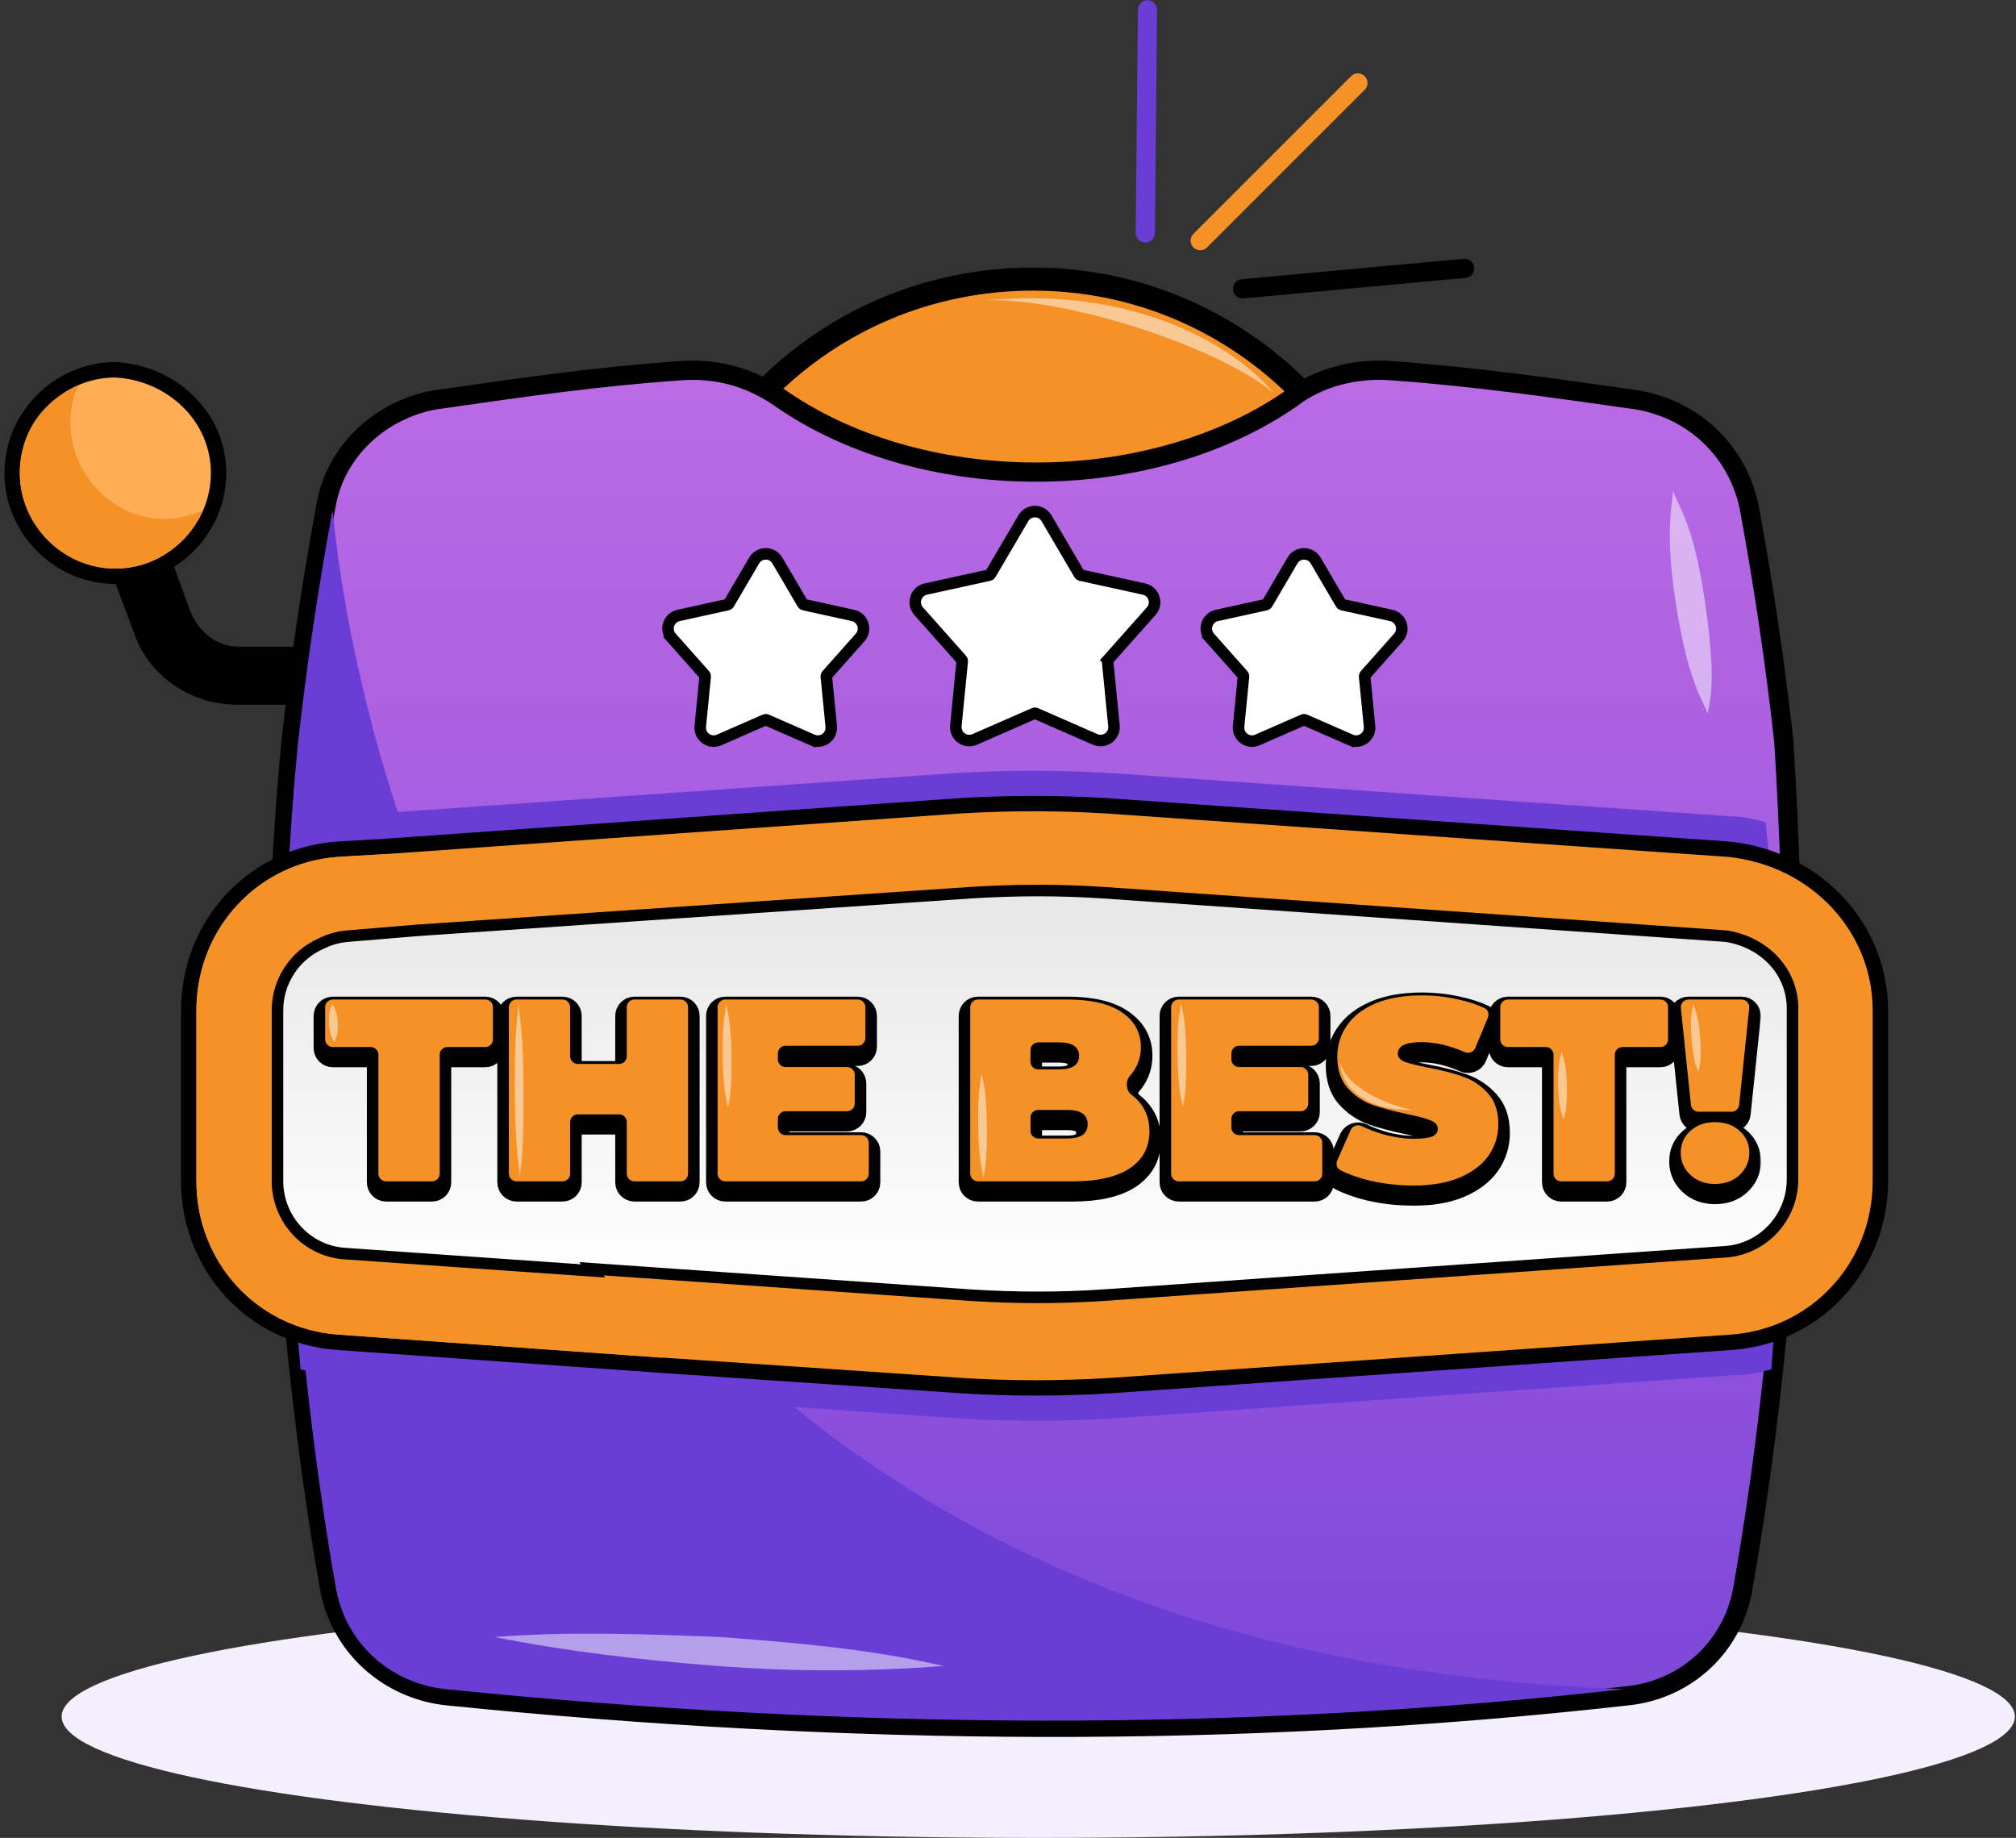 <svg width="407" height="371" viewBox="0 0 407 371" fill="none" xmlns="http://www.w3.org/2000/svg">
<rect x="0" y="0" width="407" height="371" fill="#333333" stroke="none"/>
<ellipse cx="209.61" cy="346.513" rx="197.166" ry="24.487" fill="#F4EFFC"/>
<path d="M81.736 142.248H47.836C38.484 142.248 29.717 136.403 26.795 127.051L18.028 103.672C15.105 96.074 26.795 91.982 29.717 99.581L38.484 123.544C40.238 127.636 43.745 130.558 48.42 130.558H82.32C85.827 130.558 88.749 133.48 88.749 136.987C88.749 140.494 85.243 142.248 81.736 142.248Z" fill="black"/>
<path d="M208.567 208.285C250.767 208.285 284.54 174.511 284.54 132.311C284.54 90.708 250.779 56.338 208.567 56.338C166.368 56.338 132.594 90.112 132.594 132.311C132.594 174.511 166.368 208.285 208.567 208.285Z" fill="#F59227" stroke="black" stroke-width="4.658"/>
<path d="M359.543 261.067L359.544 261.059L359.544 261.05C362.475 224.126 362.474 187.211 360.131 149.725L360.128 149.678L360.123 149.632C358.364 133.804 356.02 117.976 353.089 102.15L353.082 102.116L353.075 102.082C350.563 90.776 341.747 82.598 330.458 80.717L330.436 80.713L330.414 80.71L330.379 80.705C314.041 78.371 297.623 76.025 281.193 74.851C273.797 74.237 266.302 76.071 260.606 80.482C247.527 89.565 229.239 95.302 209.152 95.302C189.046 95.302 170.741 89.554 157.66 80.455C151.454 76.111 144.58 74.232 137.114 74.851C121.095 75.956 106.117 78.101 90.793 80.294C89.827 80.433 88.86 80.571 87.891 80.71L87.859 80.714L87.828 80.72C77.201 82.595 67.711 90.735 65.797 102.167C62.868 117.987 60.524 133.809 58.766 149.632L58.764 149.645L58.763 149.659C55.244 186.022 55.244 222.966 58.762 260.49C60.518 279.803 62.861 299.724 66.377 319.658C68.28 332.261 78.377 341.061 90.3 342.316L90.307 342.317C171.081 350.511 250.708 351.099 328.597 342.315C340.554 341.053 350.027 332.223 351.926 320.25C355.443 300.316 357.786 280.976 359.543 261.067Z" fill="url(#paint0_linear_271_4333)" stroke="black" stroke-width="3.881"/>
<path d="M327.801 340.97C250.065 349.738 170.576 349.153 89.918 340.97C78.813 339.802 69.461 331.619 67.708 319.929C64.201 300.057 61.863 280.185 60.11 260.897C56.603 223.49 56.603 186.668 60.11 150.43C61.863 134.65 64.201 118.869 67.123 103.088C67.708 103.672 80.566 332.203 327.801 340.97Z" fill="#6A3ED6"/>
<path d="M357.61 276.422C355.272 277.007 352.934 277.591 350.012 277.591L224.349 286.358C214.413 286.943 204.476 286.943 193.956 286.358L68.293 277.591C65.955 277.591 63.032 277.007 60.695 276.422C57.188 239.015 57.188 202.193 60.695 165.956C63.032 165.371 65.37 164.787 67.708 164.787L193.371 156.019C203.307 155.435 213.244 155.435 223.764 156.019L349.427 164.787C351.765 164.787 354.103 165.371 356.441 165.956C360.532 202.778 360.532 239.6 357.61 276.422Z" fill="#6A3ED6"/>
<path d="M349.535 270.957L349.538 270.957C366.731 269.729 379.619 255.595 379.619 238.431V203.947C379.619 187.322 366.694 173.255 349.002 171.425L348.976 171.422L348.951 171.42L223.288 162.653L223.288 162.653L223.276 162.652C213.858 162.064 203.859 162.064 193.865 162.652L193.855 162.653L193.846 162.653L78.138 170.835L78.129 170.835L68.202 171.419L68.192 171.42L68.182 171.421C50.989 172.649 38.101 186.782 38.101 203.947V238.431C38.101 255.595 50.989 269.729 68.182 270.957L68.183 270.957L134.229 275.633L134.234 275.633L194.435 279.724L194.443 279.725C203.861 280.313 213.86 280.313 223.855 279.725L223.864 279.725L223.872 279.724L349.535 270.957Z" fill="#F59227" stroke="black" stroke-width="3.105"/>
<path d="M133.754 274.084L68.293 269.408C51.927 268.239 39.653 254.796 39.653 238.431V203.947C39.653 187.581 51.927 174.138 68.293 172.969L78.229 172.385C86.996 202.778 103.946 240.769 133.754 274.084Z" fill="#F59227"/>
<path fill-rule="evenodd" clip-rule="evenodd" d="M361.884 238.066V203.581C361.884 195.983 356.039 190.138 348.441 188.969L222.778 180.202C214.01 179.618 205.243 179.618 195.892 180.202L84.256 187.8L70.229 188.969C68.266 189.12 66.42 189.661 64.762 190.512C59.582 192.793 56.019 198.014 56.019 203.947V238.431C56.019 246.029 61.863 252.458 69.462 253.043L119.727 256.55C119.617 256.403 119.508 256.255 119.399 256.108L120.494 256.184L195.892 261.445C205.243 262.029 214.01 262.029 222.778 261.445L348.441 252.678C356.039 252.093 361.884 245.664 361.884 238.066Z" fill="url(#paint1_linear_271_4333)"/>
<path d="M348.441 188.969L348.618 187.819L348.57 187.811L348.522 187.808L348.441 188.969ZM222.778 180.202L222.859 179.041L222.855 179.04L222.778 180.202ZM195.892 180.202L195.819 179.04L195.813 179.04L195.892 180.202ZM84.256 187.8L84.177 186.639L84.168 186.639L84.159 186.64L84.256 187.8ZM70.229 188.969L70.318 190.13L70.325 190.13L70.229 188.969ZM64.762 190.512L65.231 191.577L65.263 191.564L65.293 191.548L64.762 190.512ZM69.462 253.043L69.372 254.204L69.38 254.204L69.462 253.043ZM119.727 256.55L119.646 257.711L122.173 257.888L120.661 255.855L119.727 256.55ZM119.399 256.108L119.48 254.946L116.961 254.771L118.463 256.801L119.399 256.108ZM120.494 256.184L120.413 257.346L120.494 256.184ZM195.892 261.445L195.811 262.606L195.819 262.607L195.892 261.445ZM222.778 261.445L222.855 262.607L222.859 262.606L222.778 261.445ZM348.441 252.678L348.522 253.839L348.53 253.839L348.441 252.678ZM360.719 203.581V238.066H363.048V203.581H360.719ZM348.264 190.12C355.391 191.217 360.719 196.651 360.719 203.581H363.048C363.048 195.315 356.686 189.06 348.618 187.819L348.264 190.12ZM222.697 181.364L348.36 190.131L348.522 187.808L222.859 179.041L222.697 181.364ZM195.964 181.364C205.269 180.783 213.986 180.783 222.7 181.364L222.855 179.04C214.035 178.452 205.217 178.453 195.819 179.04L195.964 181.364ZM84.335 188.962L195.971 181.364L195.813 179.04L84.177 186.639L84.335 188.962ZM70.325 190.13L84.353 188.961L84.159 186.64L70.132 187.809L70.325 190.13ZM65.293 191.548C66.817 190.766 68.513 190.269 70.318 190.13L70.139 187.808C68.019 187.972 66.023 188.556 64.231 189.476L65.293 191.548ZM57.183 203.947C57.183 198.485 60.465 193.677 65.231 191.577L64.293 189.446C58.699 191.91 54.854 197.542 54.854 203.947H57.183ZM57.183 238.431V203.947H54.854V238.431H57.183ZM69.551 251.882C62.57 251.345 57.183 245.431 57.183 238.431H54.854C54.854 246.627 61.157 253.572 69.372 254.204L69.551 251.882ZM119.808 255.388L69.543 251.881L69.38 254.204L119.646 257.711L119.808 255.388ZM118.463 256.801C118.573 256.949 118.682 257.097 118.792 257.245L120.661 255.855C120.552 255.708 120.443 255.562 120.335 255.415L118.463 256.801ZM120.575 255.023L119.48 254.946L119.318 257.27L120.413 257.346L120.575 255.023ZM195.973 260.283L120.575 255.023L120.413 257.346L195.811 262.606L195.973 260.283ZM222.7 260.283C213.986 260.864 205.269 260.864 195.964 260.283L195.819 262.607C205.217 263.194 214.035 263.195 222.855 262.607L222.7 260.283ZM348.36 251.516L222.697 260.283L222.859 262.606L348.522 253.839L348.36 251.516ZM360.719 238.066C360.719 245.066 355.332 250.98 348.351 251.517L348.53 253.839C356.745 253.207 363.048 246.261 363.048 238.066H360.719Z" fill="black"/>
<path d="M23.374 74.651L23.331 74.649H23.288C11.91 74.649 2.447 84.111 2.447 95.489C2.447 106.867 11.91 116.33 23.288 116.33C34.666 116.33 44.128 106.867 44.128 95.489C44.128 84.038 34.606 75.275 23.374 74.651Z" fill="#FFAE56" stroke="black" stroke-width="3.105"/>
<path d="M40.822 103.088C37.9 110.101 30.886 114.777 23.288 114.777C12.767 114.777 4 106.01 4 95.489C4 87.307 8.676 80.877 15.69 77.955C9.26 93.736 25.041 110.101 40.822 103.088Z" fill="#F59227"/>
<path d="M99.855 330.45C115.051 329.281 130.247 329.865 145.444 330.45C160.64 331.619 175.252 332.788 190.449 336.295C175.252 337.464 160.056 337.464 144.859 336.295C129.663 335.126 114.466 333.372 99.855 330.45Z" fill="white" fill-opacity="0.5"/>
<path d="M344.751 144.001C343.582 141.079 340.66 136.987 338.322 121.791C335.984 106.594 337.738 101.919 337.738 98.996C338.907 102.503 341.829 105.425 344.167 121.206C346.505 136.987 345.336 141.079 344.751 144.001Z" fill="white" fill-opacity="0.5"/>
<mask id="path-15-outside-1_271_4333" maskUnits="userSpaceOnUse" x="62.644" y="199.675" width="293" height="44" fill="black">
<rect fill="white" x="62.644" y="199.675" width="293" height="44"/>
<path d="M76.393 214.662C76.393 213.804 75.698 213.109 74.84 213.109H67.196C66.339 213.109 65.644 212.414 65.644 211.557V205.066C65.644 204.209 66.339 203.514 67.196 203.514H97.964C98.822 203.514 99.517 204.209 99.517 205.066V211.557C99.517 212.414 98.822 213.109 97.964 213.109H90.32C89.463 213.109 88.768 213.804 88.768 214.662V238.666C88.768 239.523 88.073 240.218 87.215 240.218H77.945C77.088 240.218 76.393 239.523 76.393 238.666V214.662Z"/>
<path d="M137.359 203.514C138.216 203.514 138.911 204.209 138.911 205.066V238.666C138.911 239.523 138.216 240.218 137.359 240.218H128.089C127.232 240.218 126.537 239.523 126.537 238.666V228.243C126.537 227.385 125.842 226.69 124.984 226.69H116.658C115.801 226.69 115.106 227.385 115.106 228.243V238.666C115.106 239.523 114.411 240.218 113.553 240.218H104.284C103.426 240.218 102.731 239.523 102.731 238.666V205.066C102.731 204.209 103.426 203.514 104.284 203.514H113.553C114.411 203.514 115.106 204.209 115.106 205.066V214.965C115.106 215.822 115.801 216.518 116.658 216.518H124.984C125.842 216.518 126.537 215.822 126.537 214.965V205.066C126.537 204.209 127.232 203.514 128.089 203.514H137.359Z"/>
<path d="M173.839 230.885C174.696 230.885 175.391 231.58 175.391 232.437V238.666C175.391 239.523 174.696 240.218 173.839 240.218H146.426C145.569 240.218 144.874 239.523 144.874 238.666V205.066C144.874 204.209 145.569 203.514 146.426 203.514H173.157C174.015 203.514 174.71 204.209 174.71 205.066V211.295C174.71 212.152 174.015 212.847 173.157 212.847H158.592C157.734 212.847 157.039 213.542 157.039 214.4V215.594C157.039 216.452 157.734 217.147 158.592 217.147H171.007C171.865 217.147 172.56 217.842 172.56 218.699V224.508C172.56 225.366 171.865 226.061 171.007 226.061H158.592C157.734 226.061 157.039 226.756 157.039 227.613V229.332C157.039 230.19 157.734 230.885 158.592 230.885H173.839Z"/>
<path d="M228.108 218.922C227.19 219.923 227.299 221.888 228.389 222.699C229.114 223.24 229.743 223.853 230.273 224.54C231.462 226.078 232.056 227.931 232.056 230.098C232.056 233.314 230.728 235.814 228.071 237.597C225.414 239.344 221.569 240.218 216.535 240.218H197.428C196.571 240.218 195.876 239.523 195.876 238.666V205.066C195.876 204.209 196.571 203.514 197.428 203.514H215.487C220.38 203.514 224.068 204.387 226.55 206.135C229.067 207.883 230.326 210.208 230.326 213.109C230.326 214.822 229.889 216.36 229.015 217.724C228.753 218.149 228.451 218.548 228.108 218.922ZM209.593 212.165C208.736 212.165 208.041 212.86 208.041 213.718V216.066C208.041 216.924 208.736 217.619 209.593 217.619H213.809C216.5 217.619 217.846 216.71 217.846 214.892C217.846 213.074 216.5 212.165 213.809 212.165H209.593ZM215.487 231.567C218.213 231.567 219.576 230.605 219.576 228.683C219.576 226.76 218.213 225.799 215.487 225.799H209.593C208.736 225.799 208.041 226.494 208.041 227.351V230.014C208.041 230.871 208.736 231.567 209.593 231.567H215.487Z"/>
<path d="M265.396 230.885C266.254 230.885 266.949 231.58 266.949 232.437V238.666C266.949 239.523 266.254 240.218 265.396 240.218H237.984C237.126 240.218 236.431 239.523 236.431 238.666V205.066C236.431 204.209 237.126 203.514 237.984 203.514H264.714C265.572 203.514 266.267 204.209 266.267 205.066V211.295C266.267 212.152 265.572 212.847 264.714 212.847H250.149C249.291 212.847 248.596 213.542 248.596 214.4V215.594C248.596 216.452 249.291 217.147 250.149 217.147H262.565C263.422 217.147 264.117 217.842 264.117 218.699V224.508C264.117 225.366 263.422 226.061 262.565 226.061H250.149C249.291 226.061 248.596 226.756 248.596 227.613V229.332C248.596 230.19 249.291 230.885 250.149 230.885H265.396Z"/>
<path d="M285.398 241.057C282.357 241.057 279.386 240.725 276.484 240.061C274.191 239.502 272.222 238.797 270.577 237.947C269.89 237.592 269.638 236.756 269.95 236.049L272.69 229.848C273.064 229.002 274.088 228.672 274.92 229.075C276.26 229.725 277.708 230.276 279.263 230.728C281.431 231.322 283.51 231.619 285.503 231.619C287.216 231.619 288.439 231.462 289.174 231.147C289.908 230.797 290.275 230.291 290.275 229.626C290.275 228.857 289.785 228.281 288.806 227.896C287.863 227.512 286.29 227.092 284.087 226.638C281.256 226.043 278.896 225.414 277.008 224.75C275.121 224.051 273.478 222.932 272.08 221.394C270.681 219.821 269.982 217.706 269.982 215.049C269.982 212.742 270.629 210.645 271.922 208.757C273.216 206.869 275.138 205.384 277.69 204.3C280.277 203.216 283.406 202.675 287.076 202.675C289.593 202.675 292.057 202.954 294.469 203.514C296.397 203.927 298.14 204.502 299.699 205.241C300.408 205.577 300.693 206.418 300.392 207.143L297.837 213.296C297.491 214.129 296.511 214.489 295.685 214.125C292.638 212.784 289.734 212.113 286.971 212.113C283.79 212.113 282.2 212.882 282.2 214.42C282.2 215.154 282.672 215.714 283.615 216.098C284.559 216.448 286.115 216.832 288.282 217.252C291.079 217.776 293.438 218.388 295.361 219.087C297.284 219.751 298.944 220.852 300.342 222.39C301.775 223.928 302.492 226.026 302.492 228.683C302.492 230.99 301.845 233.087 300.552 234.975C299.259 236.828 297.318 238.313 294.732 239.432C292.18 240.516 289.069 241.057 285.398 241.057Z"/>
<path d="M313.633 214.662C313.633 213.804 312.938 213.109 312.08 213.109H304.436C303.578 213.109 302.883 212.414 302.883 211.557V205.066C302.883 204.209 303.578 203.514 304.436 203.514H335.204C336.062 203.514 336.757 204.209 336.757 205.066V211.557C336.757 212.414 336.062 213.109 335.204 213.109H327.56C326.702 213.109 326.007 213.804 326.007 214.662V238.666C326.007 239.523 325.312 240.218 324.455 240.218H315.185C314.328 240.218 313.633 239.523 313.633 238.666V214.662Z"/>
<path d="M339.338 205.227C339.243 204.311 339.961 203.514 340.882 203.514H351.595C352.516 203.514 353.234 204.311 353.139 205.227L351.103 224.774C351.02 225.565 350.354 226.166 349.558 226.166H342.918C342.123 226.166 341.457 225.565 341.374 224.774L339.338 205.227ZM346.238 240.743C344.211 240.743 342.551 240.131 341.257 238.908C339.964 237.684 339.317 236.198 339.317 234.45C339.317 232.668 339.964 231.199 341.257 230.046C342.551 228.857 344.211 228.263 346.238 228.263C348.266 228.263 349.926 228.857 351.22 230.046C352.513 231.199 353.16 232.668 353.16 234.45C353.16 236.198 352.513 237.684 351.22 238.908C349.926 240.131 348.266 240.743 346.238 240.743Z"/>
</mask>
<path d="M76.393 214.662C76.393 213.804 75.698 213.109 74.84 213.109H67.196C66.339 213.109 65.644 212.414 65.644 211.557V205.066C65.644 204.209 66.339 203.514 67.196 203.514H97.964C98.822 203.514 99.517 204.209 99.517 205.066V211.557C99.517 212.414 98.822 213.109 97.964 213.109H90.32C89.463 213.109 88.768 213.804 88.768 214.662V238.666C88.768 239.523 88.073 240.218 87.215 240.218H77.945C77.088 240.218 76.393 239.523 76.393 238.666V214.662Z" fill="black"/>
<path d="M137.359 203.514C138.216 203.514 138.911 204.209 138.911 205.066V238.666C138.911 239.523 138.216 240.218 137.359 240.218H128.089C127.232 240.218 126.537 239.523 126.537 238.666V228.243C126.537 227.385 125.842 226.69 124.984 226.69H116.658C115.801 226.69 115.106 227.385 115.106 228.243V238.666C115.106 239.523 114.411 240.218 113.553 240.218H104.284C103.426 240.218 102.731 239.523 102.731 238.666V205.066C102.731 204.209 103.426 203.514 104.284 203.514H113.553C114.411 203.514 115.106 204.209 115.106 205.066V214.965C115.106 215.822 115.801 216.518 116.658 216.518H124.984C125.842 216.518 126.537 215.822 126.537 214.965V205.066C126.537 204.209 127.232 203.514 128.089 203.514H137.359Z" fill="black"/>
<path d="M173.839 230.885C174.696 230.885 175.391 231.58 175.391 232.437V238.666C175.391 239.523 174.696 240.218 173.839 240.218H146.426C145.569 240.218 144.874 239.523 144.874 238.666V205.066C144.874 204.209 145.569 203.514 146.426 203.514H173.157C174.015 203.514 174.71 204.209 174.71 205.066V211.295C174.71 212.152 174.015 212.847 173.157 212.847H158.592C157.734 212.847 157.039 213.542 157.039 214.4V215.594C157.039 216.452 157.734 217.147 158.592 217.147H171.007C171.865 217.147 172.56 217.842 172.56 218.699V224.508C172.56 225.366 171.865 226.061 171.007 226.061H158.592C157.734 226.061 157.039 226.756 157.039 227.613V229.332C157.039 230.19 157.734 230.885 158.592 230.885H173.839Z" fill="black"/>
<path d="M228.108 218.922C227.19 219.923 227.299 221.888 228.389 222.699C229.114 223.24 229.743 223.853 230.273 224.54C231.462 226.078 232.056 227.931 232.056 230.098C232.056 233.314 230.728 235.814 228.071 237.597C225.414 239.344 221.569 240.218 216.535 240.218H197.428C196.571 240.218 195.876 239.523 195.876 238.666V205.066C195.876 204.209 196.571 203.514 197.428 203.514H215.487C220.38 203.514 224.068 204.387 226.55 206.135C229.067 207.883 230.326 210.208 230.326 213.109C230.326 214.822 229.889 216.36 229.015 217.724C228.753 218.149 228.451 218.548 228.108 218.922ZM209.593 212.165C208.736 212.165 208.041 212.86 208.041 213.718V216.066C208.041 216.924 208.736 217.619 209.593 217.619H213.809C216.5 217.619 217.846 216.71 217.846 214.892C217.846 213.074 216.5 212.165 213.809 212.165H209.593ZM215.487 231.567C218.213 231.567 219.576 230.605 219.576 228.683C219.576 226.76 218.213 225.799 215.487 225.799H209.593C208.736 225.799 208.041 226.494 208.041 227.351V230.014C208.041 230.871 208.736 231.567 209.593 231.567H215.487Z" fill="black"/>
<path d="M265.396 230.885C266.254 230.885 266.949 231.58 266.949 232.437V238.666C266.949 239.523 266.254 240.218 265.396 240.218H237.984C237.126 240.218 236.431 239.523 236.431 238.666V205.066C236.431 204.209 237.126 203.514 237.984 203.514H264.714C265.572 203.514 266.267 204.209 266.267 205.066V211.295C266.267 212.152 265.572 212.847 264.714 212.847H250.149C249.291 212.847 248.596 213.542 248.596 214.4V215.594C248.596 216.452 249.291 217.147 250.149 217.147H262.565C263.422 217.147 264.117 217.842 264.117 218.699V224.508C264.117 225.366 263.422 226.061 262.565 226.061H250.149C249.291 226.061 248.596 226.756 248.596 227.613V229.332C248.596 230.19 249.291 230.885 250.149 230.885H265.396Z" fill="black"/>
<path d="M285.398 241.057C282.357 241.057 279.386 240.725 276.484 240.061C274.191 239.502 272.222 238.797 270.577 237.947C269.89 237.592 269.638 236.756 269.95 236.049L272.69 229.848C273.064 229.002 274.088 228.672 274.92 229.075C276.26 229.725 277.708 230.276 279.263 230.728C281.431 231.322 283.51 231.619 285.503 231.619C287.216 231.619 288.439 231.462 289.174 231.147C289.908 230.797 290.275 230.291 290.275 229.626C290.275 228.857 289.785 228.281 288.806 227.896C287.863 227.512 286.29 227.092 284.087 226.638C281.256 226.043 278.896 225.414 277.008 224.75C275.121 224.051 273.478 222.932 272.08 221.394C270.681 219.821 269.982 217.706 269.982 215.049C269.982 212.742 270.629 210.645 271.922 208.757C273.216 206.869 275.138 205.384 277.69 204.3C280.277 203.216 283.406 202.675 287.076 202.675C289.593 202.675 292.057 202.954 294.469 203.514C296.397 203.927 298.14 204.502 299.699 205.241C300.408 205.577 300.693 206.418 300.392 207.143L297.837 213.296C297.491 214.129 296.511 214.489 295.685 214.125C292.638 212.784 289.734 212.113 286.971 212.113C283.79 212.113 282.2 212.882 282.2 214.42C282.2 215.154 282.672 215.714 283.615 216.098C284.559 216.448 286.115 216.832 288.282 217.252C291.079 217.776 293.438 218.388 295.361 219.087C297.284 219.751 298.944 220.852 300.342 222.39C301.775 223.928 302.492 226.026 302.492 228.683C302.492 230.99 301.845 233.087 300.552 234.975C299.259 236.828 297.318 238.313 294.732 239.432C292.18 240.516 289.069 241.057 285.398 241.057Z" fill="black"/>
<path d="M313.633 214.662C313.633 213.804 312.938 213.109 312.08 213.109H304.436C303.578 213.109 302.883 212.414 302.883 211.557V205.066C302.883 204.209 303.578 203.514 304.436 203.514H335.204C336.062 203.514 336.757 204.209 336.757 205.066V211.557C336.757 212.414 336.062 213.109 335.204 213.109H327.56C326.702 213.109 326.007 213.804 326.007 214.662V238.666C326.007 239.523 325.312 240.218 324.455 240.218H315.185C314.328 240.218 313.633 239.523 313.633 238.666V214.662Z" fill="black"/>
<path d="M339.338 205.227C339.243 204.311 339.961 203.514 340.882 203.514H351.595C352.516 203.514 353.234 204.311 353.139 205.227L351.103 224.774C351.02 225.565 350.354 226.166 349.558 226.166H342.918C342.123 226.166 341.457 225.565 341.374 224.774L339.338 205.227ZM346.238 240.743C344.211 240.743 342.551 240.131 341.257 238.908C339.964 237.684 339.317 236.198 339.317 234.45C339.317 232.668 339.964 231.199 341.257 230.046C342.551 228.857 344.211 228.263 346.238 228.263C348.266 228.263 349.926 228.857 351.22 230.046C352.513 231.199 353.16 232.668 353.16 234.45C353.16 236.198 352.513 237.684 351.22 238.908C349.926 240.131 348.266 240.743 346.238 240.743Z" fill="black"/>
<path d="M76.393 214.662C76.393 213.804 75.698 213.109 74.84 213.109H67.196C66.339 213.109 65.644 212.414 65.644 211.557V205.066C65.644 204.209 66.339 203.514 67.196 203.514H97.964C98.822 203.514 99.517 204.209 99.517 205.066V211.557C99.517 212.414 98.822 213.109 97.964 213.109H90.32C89.463 213.109 88.768 213.804 88.768 214.662V238.666C88.768 239.523 88.073 240.218 87.215 240.218H77.945C77.088 240.218 76.393 239.523 76.393 238.666V214.662Z" stroke="black" stroke-width="4.658" mask="url(#path-15-outside-1_271_4333)"/>
<path d="M137.359 203.514C138.216 203.514 138.911 204.209 138.911 205.066V238.666C138.911 239.523 138.216 240.218 137.359 240.218H128.089C127.232 240.218 126.537 239.523 126.537 238.666V228.243C126.537 227.385 125.842 226.69 124.984 226.69H116.658C115.801 226.69 115.106 227.385 115.106 228.243V238.666C115.106 239.523 114.411 240.218 113.553 240.218H104.284C103.426 240.218 102.731 239.523 102.731 238.666V205.066C102.731 204.209 103.426 203.514 104.284 203.514H113.553C114.411 203.514 115.106 204.209 115.106 205.066V214.965C115.106 215.822 115.801 216.518 116.658 216.518H124.984C125.842 216.518 126.537 215.822 126.537 214.965V205.066C126.537 204.209 127.232 203.514 128.089 203.514H137.359Z" stroke="black" stroke-width="4.658" mask="url(#path-15-outside-1_271_4333)"/>
<path d="M173.839 230.885C174.696 230.885 175.391 231.58 175.391 232.437V238.666C175.391 239.523 174.696 240.218 173.839 240.218H146.426C145.569 240.218 144.874 239.523 144.874 238.666V205.066C144.874 204.209 145.569 203.514 146.426 203.514H173.157C174.015 203.514 174.71 204.209 174.71 205.066V211.295C174.71 212.152 174.015 212.847 173.157 212.847H158.592C157.734 212.847 157.039 213.542 157.039 214.4V215.594C157.039 216.452 157.734 217.147 158.592 217.147H171.007C171.865 217.147 172.56 217.842 172.56 218.699V224.508C172.56 225.366 171.865 226.061 171.007 226.061H158.592C157.734 226.061 157.039 226.756 157.039 227.613V229.332C157.039 230.19 157.734 230.885 158.592 230.885H173.839Z" stroke="black" stroke-width="4.658" mask="url(#path-15-outside-1_271_4333)"/>
<path d="M228.108 218.922C227.19 219.923 227.299 221.888 228.389 222.699C229.114 223.24 229.743 223.853 230.273 224.54C231.462 226.078 232.056 227.931 232.056 230.098C232.056 233.314 230.728 235.814 228.071 237.597C225.414 239.344 221.569 240.218 216.535 240.218H197.428C196.571 240.218 195.876 239.523 195.876 238.666V205.066C195.876 204.209 196.571 203.514 197.428 203.514H215.487C220.38 203.514 224.068 204.387 226.55 206.135C229.067 207.883 230.326 210.208 230.326 213.109C230.326 214.822 229.889 216.36 229.015 217.724C228.753 218.149 228.451 218.548 228.108 218.922ZM209.593 212.165C208.736 212.165 208.041 212.86 208.041 213.718V216.066C208.041 216.924 208.736 217.619 209.593 217.619H213.809C216.5 217.619 217.846 216.71 217.846 214.892C217.846 213.074 216.5 212.165 213.809 212.165H209.593ZM215.487 231.567C218.213 231.567 219.576 230.605 219.576 228.683C219.576 226.76 218.213 225.799 215.487 225.799H209.593C208.736 225.799 208.041 226.494 208.041 227.351V230.014C208.041 230.871 208.736 231.567 209.593 231.567H215.487Z" stroke="black" stroke-width="4.658" mask="url(#path-15-outside-1_271_4333)"/>
<path d="M265.396 230.885C266.254 230.885 266.949 231.58 266.949 232.437V238.666C266.949 239.523 266.254 240.218 265.396 240.218H237.984C237.126 240.218 236.431 239.523 236.431 238.666V205.066C236.431 204.209 237.126 203.514 237.984 203.514H264.714C265.572 203.514 266.267 204.209 266.267 205.066V211.295C266.267 212.152 265.572 212.847 264.714 212.847H250.149C249.291 212.847 248.596 213.542 248.596 214.4V215.594C248.596 216.452 249.291 217.147 250.149 217.147H262.565C263.422 217.147 264.117 217.842 264.117 218.699V224.508C264.117 225.366 263.422 226.061 262.565 226.061H250.149C249.291 226.061 248.596 226.756 248.596 227.613V229.332C248.596 230.19 249.291 230.885 250.149 230.885H265.396Z" stroke="black" stroke-width="4.658" mask="url(#path-15-outside-1_271_4333)"/>
<path d="M285.398 241.057C282.357 241.057 279.386 240.725 276.484 240.061C274.191 239.502 272.222 238.797 270.577 237.947C269.89 237.592 269.638 236.756 269.95 236.049L272.69 229.848C273.064 229.002 274.088 228.672 274.92 229.075C276.26 229.725 277.708 230.276 279.263 230.728C281.431 231.322 283.51 231.619 285.503 231.619C287.216 231.619 288.439 231.462 289.174 231.147C289.908 230.797 290.275 230.291 290.275 229.626C290.275 228.857 289.785 228.281 288.806 227.896C287.863 227.512 286.29 227.092 284.087 226.638C281.256 226.043 278.896 225.414 277.008 224.75C275.121 224.051 273.478 222.932 272.08 221.394C270.681 219.821 269.982 217.706 269.982 215.049C269.982 212.742 270.629 210.645 271.922 208.757C273.216 206.869 275.138 205.384 277.69 204.3C280.277 203.216 283.406 202.675 287.076 202.675C289.593 202.675 292.057 202.954 294.469 203.514C296.397 203.927 298.14 204.502 299.699 205.241C300.408 205.577 300.693 206.418 300.392 207.143L297.837 213.296C297.491 214.129 296.511 214.489 295.685 214.125C292.638 212.784 289.734 212.113 286.971 212.113C283.79 212.113 282.2 212.882 282.2 214.42C282.2 215.154 282.672 215.714 283.615 216.098C284.559 216.448 286.115 216.832 288.282 217.252C291.079 217.776 293.438 218.388 295.361 219.087C297.284 219.751 298.944 220.852 300.342 222.39C301.775 223.928 302.492 226.026 302.492 228.683C302.492 230.99 301.845 233.087 300.552 234.975C299.259 236.828 297.318 238.313 294.732 239.432C292.18 240.516 289.069 241.057 285.398 241.057Z" stroke="black" stroke-width="4.658" mask="url(#path-15-outside-1_271_4333)"/>
<path d="M313.633 214.662C313.633 213.804 312.938 213.109 312.08 213.109H304.436C303.578 213.109 302.883 212.414 302.883 211.557V205.066C302.883 204.209 303.578 203.514 304.436 203.514H335.204C336.062 203.514 336.757 204.209 336.757 205.066V211.557C336.757 212.414 336.062 213.109 335.204 213.109H327.56C326.702 213.109 326.007 213.804 326.007 214.662V238.666C326.007 239.523 325.312 240.218 324.455 240.218H315.185C314.328 240.218 313.633 239.523 313.633 238.666V214.662Z" stroke="black" stroke-width="4.658" mask="url(#path-15-outside-1_271_4333)"/>
<path d="M339.338 205.227C339.243 204.311 339.961 203.514 340.882 203.514H351.595C352.516 203.514 353.234 204.311 353.139 205.227L351.103 224.774C351.02 225.565 350.354 226.166 349.558 226.166H342.918C342.123 226.166 341.457 225.565 341.374 224.774L339.338 205.227ZM346.238 240.743C344.211 240.743 342.551 240.131 341.257 238.908C339.964 237.684 339.317 236.198 339.317 234.45C339.317 232.668 339.964 231.199 341.257 230.046C342.551 228.857 344.211 228.263 346.238 228.263C348.266 228.263 349.926 228.857 351.22 230.046C352.513 231.199 353.16 232.668 353.16 234.45C353.16 236.198 352.513 237.684 351.22 238.908C349.926 240.131 348.266 240.743 346.238 240.743Z" stroke="black" stroke-width="4.658" mask="url(#path-15-outside-1_271_4333)"/>
<path d="M76.393 212.914C76.393 212.057 75.698 211.361 74.84 211.361H67.196C66.339 211.361 65.644 210.666 65.644 209.809V203.318C65.644 202.461 66.339 201.766 67.196 201.766H97.964C98.822 201.766 99.517 202.461 99.517 203.318V209.809C99.517 210.666 98.822 211.361 97.964 211.361H90.32C89.463 211.361 88.768 212.057 88.768 212.914V236.918C88.768 237.775 88.073 238.471 87.215 238.471H77.945C77.088 238.471 76.393 237.775 76.393 236.918V212.914Z" fill="#F59227"/>
<path d="M137.359 201.766C138.216 201.766 138.911 202.461 138.911 203.318V236.918C138.911 237.775 138.216 238.471 137.359 238.471H128.089C127.232 238.471 126.537 237.775 126.537 236.918V226.495C126.537 225.637 125.842 224.942 124.984 224.942H116.658C115.801 224.942 115.106 225.637 115.106 226.495V236.918C115.106 237.775 114.411 238.471 113.553 238.471H104.284C103.426 238.471 102.731 237.775 102.731 236.918V203.318C102.731 202.461 103.426 201.766 104.284 201.766H113.553C114.411 201.766 115.106 202.461 115.106 203.318V213.217C115.106 214.075 115.801 214.77 116.658 214.77H124.984C125.842 214.77 126.537 214.075 126.537 213.217V203.318C126.537 202.461 127.232 201.766 128.089 201.766H137.359Z" fill="#F59227"/>
<path d="M173.839 229.137C174.696 229.137 175.391 229.832 175.391 230.69V236.918C175.391 237.775 174.696 238.471 173.839 238.471H146.426C145.569 238.471 144.874 237.775 144.874 236.918V203.318C144.874 202.461 145.569 201.766 146.426 201.766H173.157C174.015 201.766 174.71 202.461 174.71 203.318V209.547C174.71 210.404 174.015 211.099 173.157 211.099H158.592C157.734 211.099 157.039 211.794 157.039 212.652V213.846C157.039 214.704 157.734 215.399 158.592 215.399H171.007C171.865 215.399 172.56 216.094 172.56 216.951V222.76C172.56 223.618 171.865 224.313 171.007 224.313H158.592C157.734 224.313 157.039 225.008 157.039 225.865V227.585C157.039 228.442 157.734 229.137 158.592 229.137H173.839Z" fill="#F59227"/>
<path d="M228.108 217.174C227.19 218.175 227.299 220.14 228.389 220.952C229.114 221.492 229.743 222.106 230.273 222.792C231.462 224.33 232.056 226.183 232.056 228.351C232.056 231.567 230.728 234.066 228.071 235.849C225.414 237.597 221.569 238.471 216.535 238.471H197.428C196.571 238.471 195.876 237.775 195.876 236.918V203.318C195.876 202.461 196.571 201.766 197.428 201.766H215.487C220.38 201.766 224.068 202.64 226.55 204.387C229.067 206.135 230.326 208.46 230.326 211.361C230.326 213.074 229.889 214.612 229.015 215.976C228.753 216.401 228.451 216.8 228.108 217.174ZM209.593 210.418C208.736 210.418 208.041 211.113 208.041 211.97V214.318C208.041 215.176 208.736 215.871 209.593 215.871H213.809C216.5 215.871 217.846 214.962 217.846 213.144C217.846 211.326 216.5 210.418 213.809 210.418H209.593ZM215.487 229.819C218.213 229.819 219.576 228.857 219.576 226.935C219.576 225.012 218.213 224.051 215.487 224.051H209.593C208.736 224.051 208.041 224.746 208.041 225.603V228.266C208.041 229.124 208.736 229.819 209.593 229.819H215.487Z" fill="#F59227"/>
<path d="M265.396 229.137C266.254 229.137 266.949 229.832 266.949 230.69V236.918C266.949 237.775 266.254 238.471 265.396 238.471H237.984C237.126 238.471 236.431 237.775 236.431 236.918V203.318C236.431 202.461 237.126 201.766 237.984 201.766H264.714C265.572 201.766 266.267 202.461 266.267 203.318V209.547C266.267 210.404 265.572 211.099 264.714 211.099H250.149C249.291 211.099 248.596 211.794 248.596 212.652V213.846C248.596 214.704 249.291 215.399 250.149 215.399H262.565C263.422 215.399 264.117 216.094 264.117 216.951V222.76C264.117 223.618 263.422 224.313 262.565 224.313H250.149C249.291 224.313 248.596 225.008 248.596 225.865V227.585C248.596 228.442 249.291 229.137 250.149 229.137H265.396Z" fill="#F59227"/>
<path d="M285.398 239.31C282.357 239.31 279.386 238.977 276.484 238.313C274.191 237.754 272.222 237.049 270.577 236.199C269.89 235.844 269.638 235.008 269.95 234.301L272.69 228.1C273.064 227.254 274.088 226.924 274.92 227.328C276.26 227.977 277.708 228.528 279.263 228.98C281.431 229.574 283.51 229.871 285.503 229.871C287.216 229.871 288.439 229.714 289.174 229.399C289.908 229.05 290.275 228.543 290.275 227.879C290.275 227.11 289.785 226.533 288.806 226.148C287.863 225.764 286.29 225.344 284.087 224.89C281.256 224.295 278.896 223.666 277.008 223.002C275.121 222.303 273.478 221.184 272.08 219.646C270.681 218.073 269.982 215.958 269.982 213.302C269.982 210.994 270.629 208.897 271.922 207.009C273.216 205.122 275.138 203.636 277.69 202.552C280.277 201.469 283.406 200.927 287.076 200.927C289.593 200.927 292.057 201.206 294.469 201.766C296.397 202.179 298.14 202.755 299.699 203.493C300.408 203.829 300.693 204.67 300.392 205.395L297.837 211.548C297.491 212.381 296.511 212.741 295.685 212.377C292.638 211.036 289.734 210.365 286.971 210.365C283.79 210.365 282.2 211.134 282.2 212.672C282.2 213.406 282.672 213.966 283.615 214.35C284.559 214.7 286.115 215.084 288.282 215.504C291.079 216.028 293.438 216.64 295.361 217.339C297.284 218.003 298.944 219.104 300.342 220.642C301.775 222.181 302.492 224.278 302.492 226.935C302.492 229.242 301.845 231.339 300.552 233.227C299.259 235.08 297.318 236.565 294.732 237.684C292.18 238.768 289.069 239.31 285.398 239.31Z" fill="#F59227"/>
<path d="M313.633 212.914C313.633 212.057 312.938 211.361 312.08 211.361H304.436C303.578 211.361 302.883 210.666 302.883 209.809V203.318C302.883 202.461 303.578 201.766 304.436 201.766H335.204C336.062 201.766 336.757 202.461 336.757 203.318V209.809C336.757 210.666 336.062 211.361 335.204 211.361H327.56C326.702 211.361 326.007 212.057 326.007 212.914V236.918C326.007 237.775 325.312 238.471 324.455 238.471H315.185C314.328 238.471 313.633 237.775 313.633 236.918V212.914Z" fill="#F59227"/>
<path d="M339.338 203.479C339.243 202.563 339.961 201.766 340.882 201.766H351.595C352.516 201.766 353.234 202.563 353.139 203.479L351.103 223.026C351.02 223.817 350.354 224.418 349.558 224.418H342.918C342.123 224.418 341.457 223.817 341.374 223.026L339.338 203.479ZM346.238 238.995C344.211 238.995 342.551 238.383 341.257 237.16C339.964 235.936 339.317 234.451 339.317 232.703C339.317 230.92 339.964 229.452 341.257 228.298C342.551 227.11 344.211 226.515 346.238 226.515C348.266 226.515 349.926 227.11 351.22 228.298C352.513 229.452 353.16 230.92 353.16 232.703C353.16 234.451 352.513 235.936 351.22 237.16C349.926 238.383 348.266 238.995 346.238 238.995Z" fill="#F59227"/>
<path d="M315.624 225.939C315.388 225.023 314.673 223.692 314.559 219.073C314.444 214.453 315.146 213.127 315.258 212.256C315.472 213.346 316.231 214.329 316.323 219.122C316.416 223.916 315.91 225.09 315.624 225.939Z" fill="white" fill-opacity="0.5"/>
<path d="M238.772 223.399C238.538 221.996 237.827 219.956 237.722 212.875C237.618 205.794 238.323 203.758 238.437 202.423C238.648 204.093 239.405 205.599 239.487 212.947C239.568 220.295 239.06 222.097 238.772 223.399Z" fill="white" fill-opacity="0.5"/>
<path d="M198.517 237.602C198.283 236.198 197.572 234.159 197.467 227.077C197.363 219.996 198.068 217.961 198.182 216.625C198.394 218.296 199.15 219.801 199.232 227.15C199.313 234.498 198.806 236.3 198.517 237.602Z" fill="white" fill-opacity="0.5"/>
<path d="M146.956 223.619C146.722 222.216 146.01 220.176 145.906 213.095C145.802 206.014 146.506 203.978 146.62 202.643C146.832 204.313 147.589 205.819 147.67 213.167C147.752 220.515 147.244 222.317 146.956 223.619Z" fill="white" fill-opacity="0.5"/>
<path d="M67.484 210.292C67.246 209.78 66.529 209.034 66.406 206.452C66.283 203.87 66.983 203.129 67.093 202.643C67.309 203.252 68.07 203.803 68.171 206.483C68.272 209.163 67.769 209.818 67.484 210.292Z" fill="white" fill-opacity="0.5"/>
<path d="M104.95 237.377C104.72 235.054 104.014 231.678 103.929 219.952C103.844 208.227 104.555 204.855 104.672 202.643C104.879 205.409 105.632 207.899 105.693 220.067C105.755 232.235 105.242 235.221 104.95 237.377Z" fill="white" fill-opacity="0.5"/>
<path d="M342.9 216.361C343.04 215.426 343.611 214.027 343.242 209.421C342.873 204.815 342.036 203.569 341.834 202.714C341.735 203.821 341.083 204.878 341.492 209.655C341.902 214.432 342.527 215.547 342.9 216.361Z" fill="white" fill-opacity="0.5"/>
<path d="M270.62 214.443C270.484 218.907 275.223 224.228 285.242 224.069C280.492 223.206 271.635 219.589 270.62 214.443Z" fill="white" fill-opacity="0.5"/>
<path d="M135.55 128.688L136.42 127.915L135.55 128.688L142.27 136.253C142.342 136.334 142.377 136.441 142.366 136.549L141.376 146.619C141.173 148.684 143.267 150.206 145.168 149.374L154.439 145.32C154.538 145.277 154.651 145.277 154.75 145.32L164.021 149.374L164.488 148.307L164.021 149.374C165.923 150.206 168.017 148.684 167.814 146.619L166.823 136.549C166.813 136.441 166.847 136.334 166.919 136.253L173.64 128.688C175.018 127.137 174.218 124.675 172.191 124.23L162.308 122.06C162.202 122.037 162.111 121.971 162.056 121.878L156.939 113.148C155.889 111.358 153.301 111.358 152.251 113.148L147.133 121.878C147.079 121.971 146.987 122.037 146.882 122.06L136.998 124.23C134.971 124.675 134.171 127.137 135.55 128.688Z" fill="white" stroke="black" stroke-width="2.329"/>
<path d="M244.227 128.688L245.097 127.915L244.227 128.688L250.947 136.253C251.019 136.334 251.054 136.441 251.043 136.549L250.053 146.619C249.849 148.684 251.943 150.206 253.845 149.374L263.116 145.32C263.215 145.277 263.328 145.277 263.427 145.32L272.698 149.374L273.165 148.307L272.698 149.374C274.6 150.206 276.694 148.684 276.491 146.619L275.5 136.549C275.489 136.441 275.524 136.334 275.596 136.253L282.316 128.688C283.695 127.137 282.895 124.675 280.868 124.23L270.985 122.06C270.879 122.037 270.788 121.971 270.733 121.878L265.615 113.148C264.566 111.358 261.977 111.358 260.928 113.148L255.81 121.878C255.755 121.971 255.664 122.037 255.558 122.06L245.675 124.23C243.648 124.675 242.848 127.137 244.227 128.688Z" fill="white" stroke="black" stroke-width="2.329"/>
<path d="M223.703 133.166L222.832 132.393L223.703 133.166L232.408 123.368C233.786 121.816 232.986 119.355 230.959 118.91L218.157 116.099C218.052 116.076 217.96 116.01 217.906 115.916L211.277 104.61C210.227 102.819 207.639 102.819 206.589 104.61L199.96 115.916C199.906 116.01 199.814 116.076 199.709 116.099L186.907 118.91C184.88 119.355 184.08 121.816 185.458 123.368L194.163 133.166C194.235 133.247 194.27 133.354 194.259 133.462L192.976 146.506C192.773 148.571 194.867 150.092 196.769 149.261L208.778 144.01C208.877 143.967 208.989 143.967 209.089 144.01L221.097 149.261C222.999 150.092 225.093 148.571 224.89 146.506L223.607 133.462C223.596 133.354 223.631 133.247 223.703 133.166Z" fill="white" stroke="black" stroke-width="2.329"/>
<path d="M257.061 79.238C248.522 69.147 228.339 57.888 199.229 60.608C214.906 60.118 245.029 69.535 257.061 79.238Z" fill="white" fill-opacity="0.5"/>
<path d="M242.312 48.576L274.139 16.749" stroke="#F59227" stroke-width="3.881" stroke-linecap="round"/>
<path d="M250.851 58.303L295.671 54.17" stroke="black" stroke-width="3.881" stroke-linecap="round"/>
<path d="M231.214 47.008L231.658 2" stroke="#6A3ED6" stroke-width="3.881" stroke-linecap="round"/>
<defs>
<linearGradient id="paint0_linear_271_4333" x1="208.973" y1="76.677" x2="208.973" y2="346.744" gradientUnits="userSpaceOnUse">
<stop stop-color="#BB6AE4"/>
<stop offset="1" stop-color="#7D47D9"/>
</linearGradient>
<linearGradient id="paint1_linear_271_4333" x1="208.951" y1="179.764" x2="208.951" y2="261.883" gradientUnits="userSpaceOnUse">
<stop stop-color="#E7E7E7"/>
<stop offset="1" stop-color="white"/>
</linearGradient>
</defs>
</svg>
